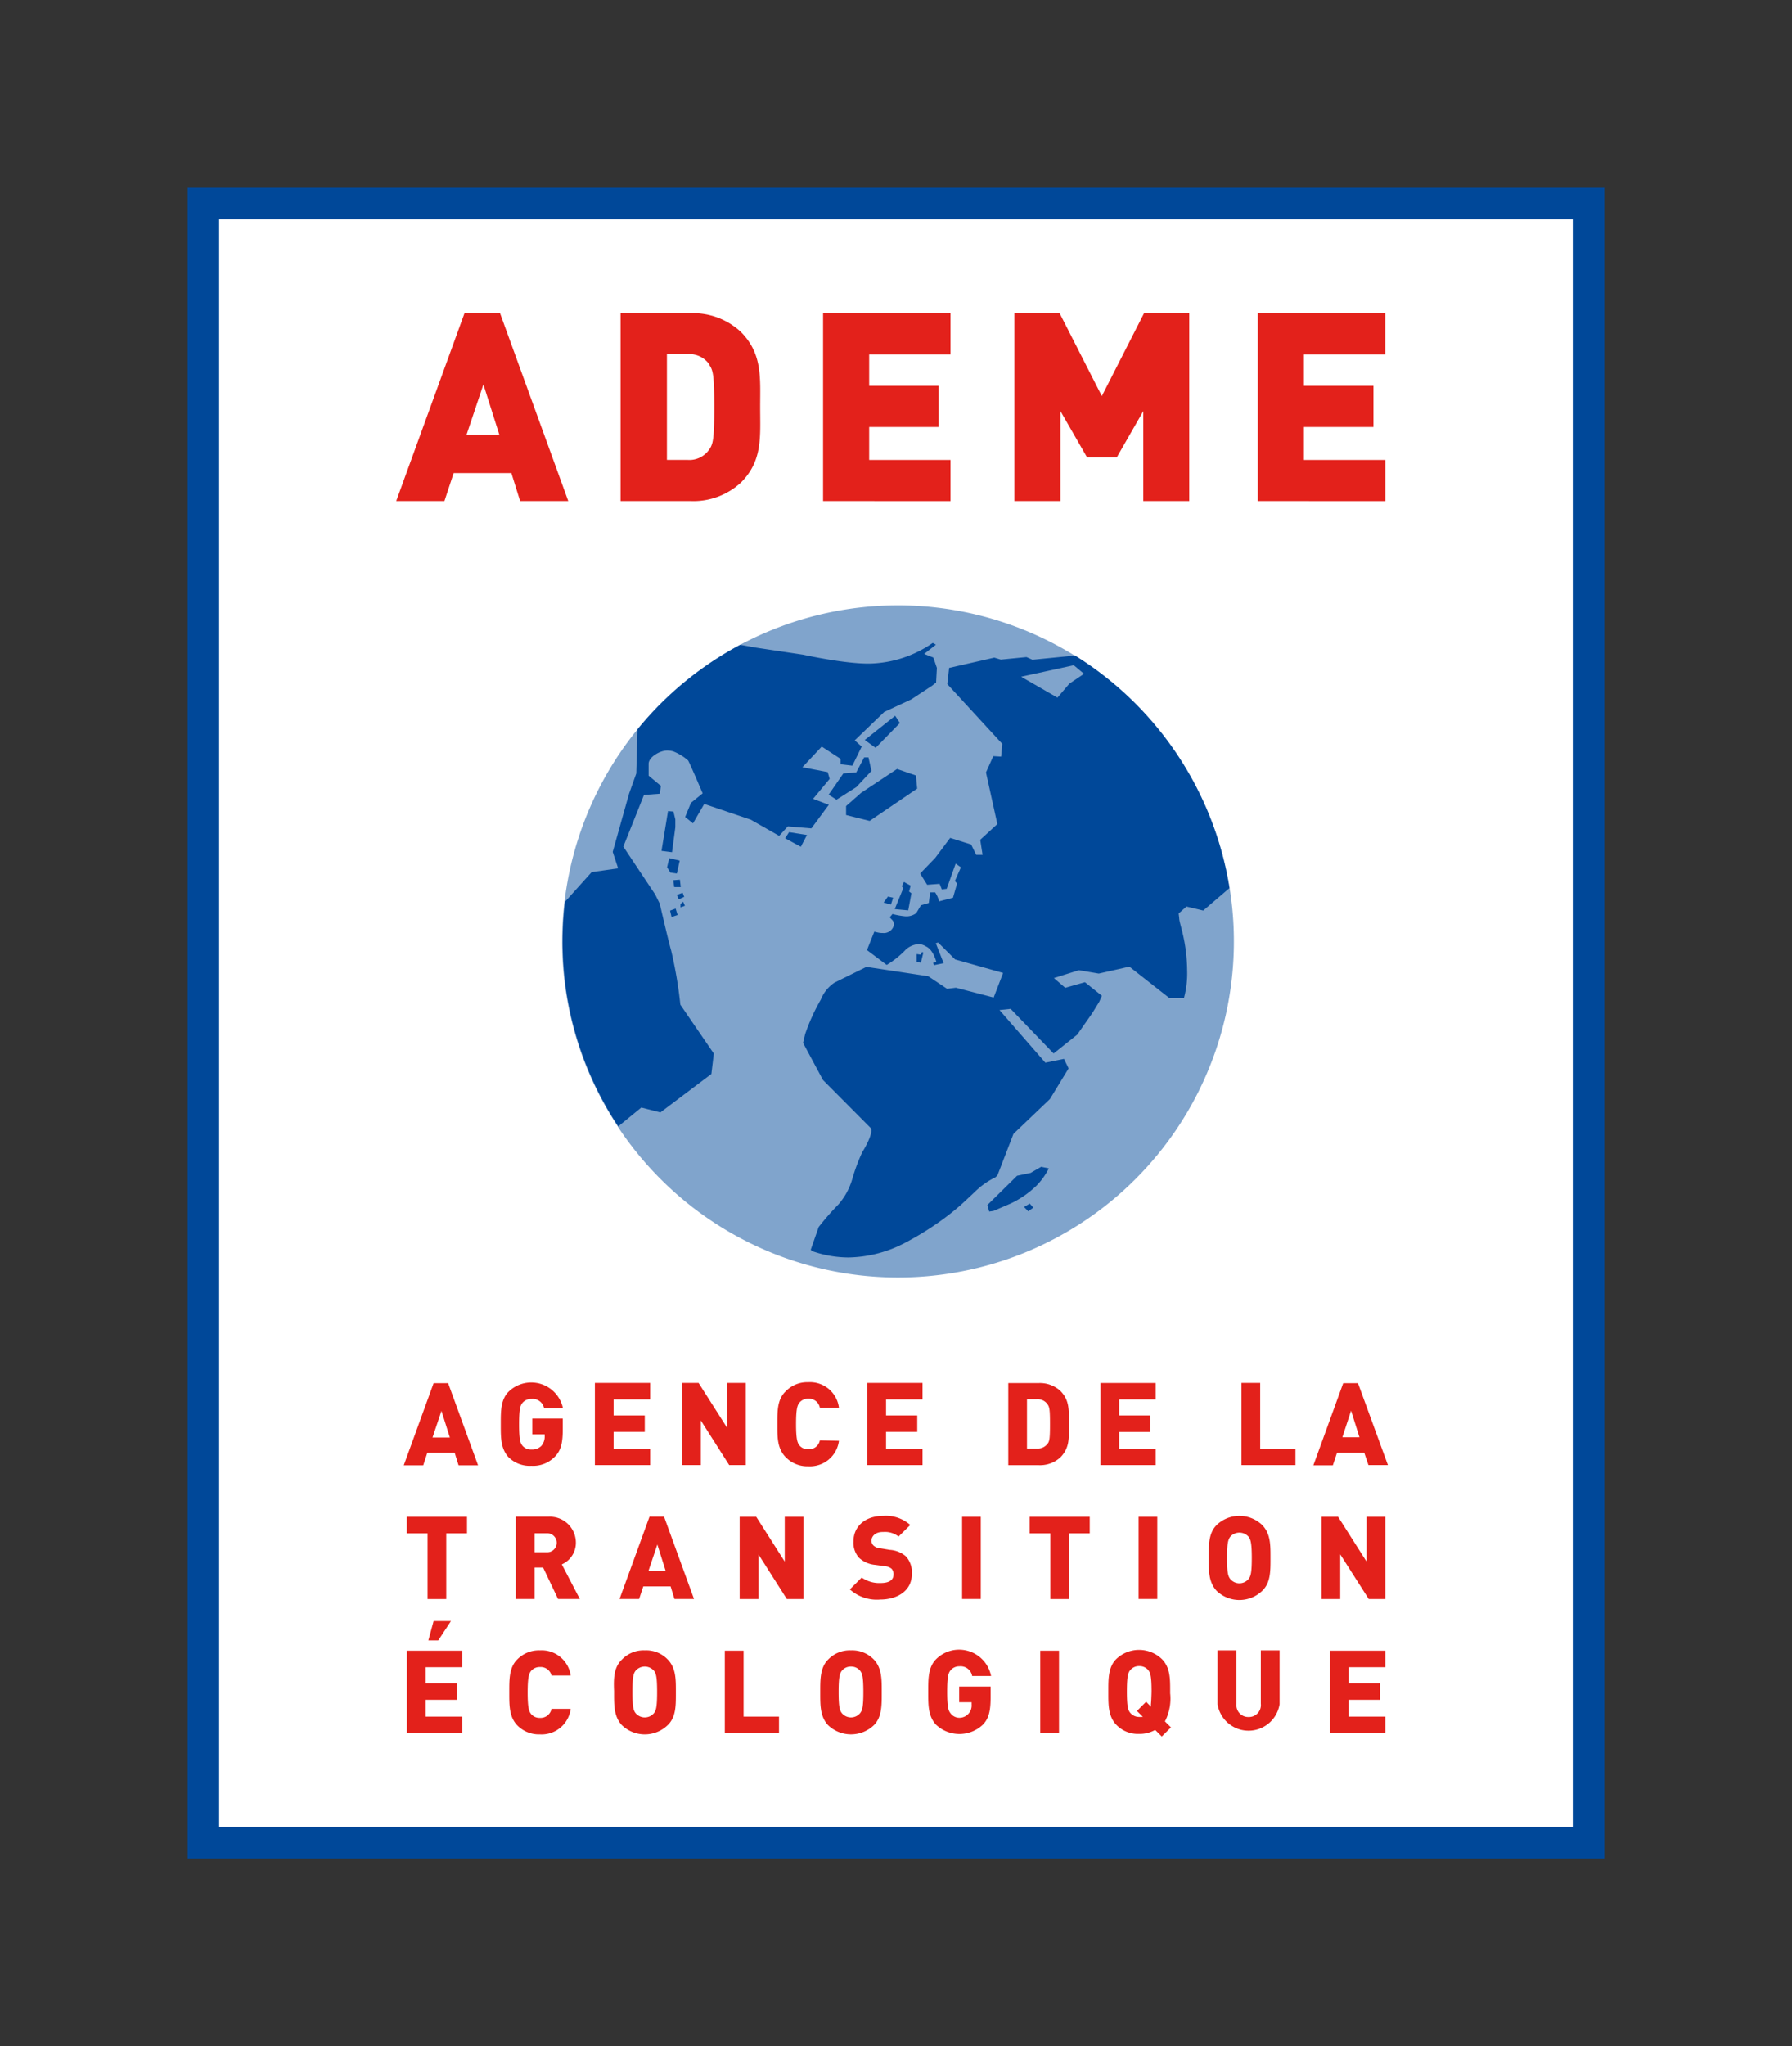 <svg data-name="Calque 1"
	 id="Calque_1"
	 viewBox="0 0 228.13 260.38"
	 height="260.38"
	 width="228.13"
	 xml:space="preserve"
	 xmlns="http://www.w3.org/2000/svg">
	<rect x="0" y="0" width="228.13" height="260.38" fill="#333333" stroke="none"/>
	<defs>
		<style>.cls-1 {
			fill: #004899;
		}

		.cls-2 {
			fill: #fff;
		}

		.cls-3 {
			fill: #80a4cc;
		}

		.cls-4 {
			fill: #e3211b;
		}</style>
	</defs>
	<title>LogoAdeme2020_RVB</title>
	<path class="cls-1"
		  d="M204.24,236.49H23.89V23.89H204.24Z"/>
	<rect class="cls-2"
		  height="204.58"
		  width="172.32"
		  x="27.9"
		  y="27.9"/>
	<path class="cls-3"
		  d="M78.64,143.35a42.76,42.76,0,1,0-6.78-28.59,41.81,41.81,0,0,0-.3,5,42.53,42.53,0,0,0,7.08,23.56"/>
	<path class="cls-1"
		  d="M100.45,105.89l2.28.36-.78,1.5-2-1.08Zm9.17-5-1.91,1.68v1.14l3,.75,6.05-4.11-.16-1.67-2.4-.83Zm.94-4.51-.55,0L109,98.29l-1.64.13-1.87,2.7,1,.64,2.52-1.6,1.93-2.06Zm3.4-5.3-3.87,3.08,1.38,1L114.56,92ZM84.21,108.27l1.34.17.42-3.17v-1l-.24-1-.69-.06Zm.71,2.09.43.67.81.12.37-1.64-1.34-.32ZM85.7,112l.13.87h.83l-.11-.94Zm.47,1.87.23.56.7-.31s-.19-.52-.21-.52Zm.42,1.6.6-.22-.23-.51s-.34.29-.33.33l0,.4M115,113s-1.09,2.65-1.09,2.67,1.71.16,1.71.17l.41-2.18-.3-.22.2-.75-.86-.47-.27.56Zm-2.51,1.84.93.26.28-.87-.66-.15Zm20.06,33.63-1.35.78-1.72.36-3.78,3.72.23.83.55-.08,2.16-.93a12.25,12.25,0,0,0,3.25-2.22,8.56,8.56,0,0,0,1.63-2.26Zm-1,5.19-.46-.51s-.72.43-.72.43.54.55.53.55l.65-.47m-14.33-32.19-.53-.07,0,1,.54.1.32-1.3-.17-.07Zm-31.92-5.6.19.81.77-.25-.25-.82Zm-6.66,27.51,3-2.45,2.43.62,6.49-4.89.31-2.6-4.26-6.22a55,55,0,0,0-1.17-6.89c-.44-1.52-1.43-5.94-1.47-6l-.56-1.13-4.06-6.09,2.63-6.58L84,101l.13-1-1.56-1.3,0-.28,0-1.23c0-.84,1.42-1.69,2.37-1.69a2.81,2.81,0,0,1,.79.12,6.57,6.57,0,0,1,1.86,1.14c.1.07,1.86,4.19,1.86,4.19l-1.49,1.21-.74,1.8,1,.81,1.43-2.47,5.92,2,3.62,2.06,1.1-1.2,3,.25,2.22-3-2-.76,2.11-2.54-.25-.86-3.22-.62L104.61,95,107,96.56l0,.69,1.51.18L109.7,95l-.89-.79,3.76-3.62L116,89l2.65-1.74.52-.41.1-1.86-.45-1.32-1.17-.46,1.5-1.18-.41-.22a14.62,14.62,0,0,1-7.55,2.61c-3,.2-8.94-1.11-8.94-1.11l-5.94-.89-2.08-.37A43,43,0,0,0,81.15,92.81L81,98.42,80.08,101,78,108.4l.69,2.09-3.37.48-3.41,3.79a44,44,0,0,0-.29,5,42.53,42.53,0,0,0,7.08,23.56m58.1-59.94A42.79,42.79,0,0,1,156.52,113h0l-3.34,2.86-2.13-.51-1,.88.07.59c0,.28.16.83.37,1.66a21.12,21.12,0,0,1,.64,5,12,12,0,0,1-.41,3.54h-1.82L143.78,123l-3.9.88-2.52-.43-3.19,1,1.44,1.24,2.51-.71,2.16,1.73-.34.76-.89,1.45-1.92,2.74-3,2.39-5.47-5.68-1.42.15,5.84,6.7,2.37-.48.59,1.21-2.38,3.9-4.64,4.43L127,149.51a1.2,1.2,0,0,1-.6.46,9.78,9.78,0,0,0-2.33,1.72c-1.12,1.05-1.74,1.63-1.88,1.74a32.81,32.81,0,0,1-3.32,2.53,37.66,37.66,0,0,1-3.83,2.27,16,16,0,0,1-7,1.77,14.05,14.05,0,0,1-4.49-.75c-.2-.07-.33-.17-.33-.26l1-2.86a33.8,33.8,0,0,1,2.51-2.87,8.52,8.52,0,0,0,1.75-3.17,23.09,23.09,0,0,1,1.29-3.48c.93-1.5,1.37-2.78,1.06-3.09l-6.06-6.09-2.54-4.73.27-1.12a24.69,24.69,0,0,1,2-4.4,4.64,4.64,0,0,1,1.74-2.15l4.06-2,7.87,1.19,2.4,1.6,1.12-.14,4.81,1.25,1.2-3.13-6.11-1.72-2.16-2.15-.3.08,1,2.55-1.22.25-.13-.3.43-.08s-.37-1.57-1.32-2a2,2,0,0,0-.91-.31,2.83,2.83,0,0,0-1.62.66,11.35,11.35,0,0,1-2.48,2l-2.51-1.89.93-2.34.39.09a2.76,2.76,0,0,0,.71.08,1.31,1.31,0,0,0,1.37-.91.8.8,0,0,0-.27-.83s-.24-.27-.24-.27a2.8,2.8,0,0,0,.35-.41,9.82,9.82,0,0,0,1.5.28,2.1,2.1,0,0,0,1.53-.39l.6-1,1-.29.18-1.35.63,0a3.56,3.56,0,0,1,.5,1.14l1.77-.46.52-1.81-.28-.32.77-1.74-.67-.47-1.14,3.2-.62.08-.28-.71-1.59.12-.89-1.43,1.93-2,1.89-2.53,2.67.84.65,1.32.81,0-.3-1.92,2.18-2-1.45-6.57.93-2.07,1,.06.15-1.62-7-7.61.23-2.06,5.75-1.31.83.25,3.27-.32.76.34,5.28-.52Zm-.1,1.27L130,86.11l4.62,2.66L136.13,87,138,85.74Z"/>
	<path class="cls-4"
		  d="M66.21,63.76,65.1,60.2H57.75l-1.17,3.56H50.44l8.69-23.9h4.53l8.68,23.9ZM61.54,48.92,59.4,55.3h4.16Z"/>
	<path class="cls-4"
		  d="M94.32,61.41a8.9,8.9,0,0,1-6.44,2.35H79V39.86h8.85a8.9,8.9,0,0,1,6.44,2.35c2.79,2.79,2.48,5.84,2.48,9.6S97.11,58.62,94.32,61.41Zm-4-15a3.06,3.06,0,0,0-2.82-1.34H84.9V58.52h2.58a3.06,3.06,0,0,0,2.82-1.34c.47-.67.63-1.31.63-5.37S90.77,47.11,90.3,46.44Z"/>
	<path class="cls-4"
		  d="M104.78,63.76V39.86H121V45.1H110.65v4h8.85v5.24h-8.85v4.19H121v5.24Z"/>
	<path class="cls-4"
		  d="M145.55,63.76V52.31l-3.39,5.91H138.4L135,52.31V63.76h-5.86V39.86h5.76l5.37,10.54,5.37-10.54h5.76v23.9Z"/>
	<path class="cls-4"
		  d="M160.12,63.76V39.86h16.23V45.1H166v4h8.85v5.24H166v4.19h10.36v5.24Z"/>
	<path class="cls-4"
		  d="M55.2,176l-3.8,10.46h2.48l.52-1.6h3.48l.5,1.6h2.48L57.05,176Zm-.14,6.92,1.14-3.39,1.07,3.39Z"/>
	<path class="cls-4"
		  d="M67.64,186.52a3.83,3.83,0,0,0,3-1.17h0c.76-.77,1-1.72,1-3.47v-1.37H67.76v2h1.58v.27A1.77,1.77,0,0,1,68.9,184a1.67,1.67,0,0,1-1.26.45,1.4,1.4,0,0,1-1.14-.5c-.25-.33-.42-.7-.42-2.72s.17-2.38.42-2.71a1.43,1.43,0,0,1,1.14-.51,1.49,1.49,0,0,1,1.63,1.2h2.4a4.13,4.13,0,0,0-6.92-2.13c-1,1-1,2.47-1,4v.36c0,1.5,0,2.92,1,4A3.82,3.82,0,0,0,67.64,186.52Z"/>
	<polygon class="cls-4"
			 points="78.11 182.2 82.08 182.2 82.08 180.11 78.11 180.11 78.11 178.07 82.76 178.07 82.76 175.97 75.73 175.97 75.73 186.43 82.76 186.43 82.76 184.33 78.11 184.33 78.11 182.2"/>
	<polygon class="cls-4"
			 points="94.94 186.43 94.94 175.97 92.55 175.97 92.55 181.66 88.93 175.97 86.83 175.97 86.83 186.43 89.21 186.43 89.21 180.74 92.83 186.43 94.94 186.43"/>
	<path class="cls-4"
		  d="M104.37,183.28a1.41,1.41,0,0,1-1.46,1.14,1.4,1.4,0,0,1-1.14-.5c-.25-.33-.43-.72-.43-2.72s.18-2.39.43-2.72a1.4,1.4,0,0,1,1.14-.5,1.41,1.41,0,0,1,1.46,1.14h2.43a3.71,3.71,0,0,0-3.91-3.24,3.81,3.81,0,0,0-2.88,1.17c-1.05,1-1.05,2.47-1.05,4v.36c0,1.5,0,2.92,1.05,4a3.81,3.81,0,0,0,2.88,1.17,3.71,3.71,0,0,0,3.91-3.24Z"/>
	<polygon class="cls-4"
			 points="112.8 182.2 116.77 182.2 116.77 180.11 112.8 180.11 112.8 178.07 117.44 178.07 117.44 175.97 110.42 175.97 110.42 186.43 117.44 186.43 117.44 184.33 112.8 184.33 112.8 182.2"/>
	<path class="cls-4"
		  d="M136.08,181.66v-.91c0-1.49,0-2.66-1.08-3.76a3.87,3.87,0,0,0-2.8-1h-3.84v10.45h3.84a3.83,3.83,0,0,0,2.8-1C136.1,184.32,136.09,183.14,136.08,181.66Zm-2.69,2a1.5,1.5,0,0,1-1.37.66h-1.28v-6.27H132a1.5,1.5,0,0,1,1.37.66c.24.34.3.71.3,2.47S133.62,183.36,133.39,183.68Z"/>
	<polygon class="cls-4"
			 points="142.48 182.21 146.45 182.21 146.45 180.11 142.48 180.11 142.48 178.07 147.13 178.07 147.13 175.98 140.1 175.98 140.1 186.43 147.13 186.43 147.13 184.34 142.48 184.34 142.48 182.21"/>
	<polygon class="cls-4"
			 points="160.43 175.97 158.05 175.97 158.05 186.43 164.92 186.43 164.92 184.33 160.43 184.33 160.43 175.97"/>
	<path class="cls-4"
		  d="M174.21,186.43h2.48L172.88,176H171l-3.8,10.46h2.48l.53-1.6h3.47Zm-3.32-3.54L172,179.5l1.07,3.39Z"/>
	<polygon class="cls-4"
			 points="54.43 203.47 56.81 203.47 56.81 195.11 59.45 195.11 59.45 193.01 51.79 193.01 51.79 195.11 54.43 195.11 54.43 203.47"/>
	<path class="cls-4"
		  d="M71.64,199a3,3,0,0,0,1.67-2.69A3.31,3.31,0,0,0,69.78,193H65.66v10.46h2.39v-4h1.09l1.9,4h2.77l-2.29-4.4Zm-2-1.48H68.05v-2.42h1.61a1.21,1.21,0,1,1,0,2.42Z"/>
	<path class="cls-4"
		  d="M82.68,193l-3.81,10.46h2.49l.53-1.6h3.48l.49,1.6h2.49L84.54,193Zm-.14,6.92,1.14-3.39,1.07,3.39Z"/>
	<polygon class="cls-4"
			 points="94.16 193.01 94.16 203.47 96.55 203.47 96.55 197.78 100.17 203.47 102.28 203.47 102.28 193.01 99.9 193.01 99.9 198.7 96.27 193.01 94.16 193.01"/>
	<path class="cls-4"
		  d="M113.27,197.21,112,197a1.35,1.35,0,0,1-.81-.35.88.88,0,0,1-.25-.59c0-.54.45-1.12,1.42-1.12h.09a2.78,2.78,0,0,1,1.94.58l1.49-1.47a4.68,4.68,0,0,0-3.44-1.16c-2.27,0-3.79,1.31-3.79,3.26a2.87,2.87,0,0,0,.7,2.06,3.47,3.47,0,0,0,2.08.91l1.3.18a1.41,1.41,0,0,1,.78.32,1,1,0,0,1,.24.72c0,.5-.28,1.09-1.66,1.09a3.89,3.89,0,0,1-2.39-.7l-1.51,1.51a5.14,5.14,0,0,0,3.89,1.29c2,0,4-1,4-3.24a3,3,0,0,0-.76-2.26A3.48,3.48,0,0,0,113.27,197.21Z"/>
	<rect class="cls-4"
		  height="10.45"
		  width="2.38"
		  x="122.48"
		  y="193.01"/>
	<polygon class="cls-4"
			 points="133.72 203.47 136.1 203.47 136.1 195.11 138.73 195.11 138.73 193.01 131.08 193.01 131.08 195.11 133.72 195.11 133.72 203.47"/>
	<rect class="cls-4"
		  height="10.45"
		  width="2.38"
		  x="144.95"
		  y="193.01"/>
	<path class="cls-4"
		  d="M161.74,198.06c0-1.5,0-2.92-1.05-4a4.19,4.19,0,0,0-5.81,0c-1,1-1,2.47-1,4v.36c0,1.5,0,2.92,1,4a4.19,4.19,0,0,0,5.81,0c1.05-1,1.05-2.47,1.05-4Zm-2.8,2.87a1.52,1.52,0,0,1-2.31,0c-.26-.34-.42-.69-.42-2.69s.17-2.38.42-2.71a1.56,1.56,0,0,1,2.31,0c.25.33.42.7.42,2.71S159.2,200.59,158.94,200.93Z"/>
	<polygon class="cls-4"
			 points="176.36 203.47 176.36 193.01 173.97 193.01 173.97 198.7 170.35 193.01 168.24 193.01 168.24 203.47 170.62 203.47 170.62 197.78 174.25 203.47 176.36 203.47"/>
	<polygon class="cls-4"
			 points="54.19 216.29 58.18 216.29 58.18 214.19 54.19 214.19 54.19 212.14 58.86 212.14 58.86 210.04 51.8 210.04 51.8 220.53 58.86 220.53 58.86 218.43 54.19 218.43 54.19 216.29"/>
	<polygon class="cls-4"
			 points="55.2 206.27 54.53 208.73 55.79 208.73 57.41 206.27 55.2 206.27"/>
	<path class="cls-4"
		  d="M70.21,213.2h2.44A3.73,3.73,0,0,0,68.73,210a3.85,3.85,0,0,0-2.9,1.17c-1,1-1,2.48-1,4v.35c0,1.51,0,2.94,1,4a3.85,3.85,0,0,0,2.9,1.17,3.73,3.73,0,0,0,3.92-3.25H70.21a1.42,1.42,0,0,1-1.47,1.15,1.41,1.41,0,0,1-1.14-.5c-.25-.34-.43-.73-.43-2.73s.18-2.4.43-2.74a1.44,1.44,0,0,1,1.14-.5A1.42,1.42,0,0,1,70.21,213.2Z"/>
	<path class="cls-4"
		  d="M82.08,210a3.79,3.79,0,0,0-2.91,1.17c-1.06,1-1.06,2.48-1,4v.35c0,1.51,0,2.94,1,4a4.2,4.2,0,0,0,5.82,0h0c1.06-1,1.05-2.47,1.05-4v-.37c0-1.5,0-2.93-1.05-4A3.79,3.79,0,0,0,82.08,210Zm1.16,8a1.53,1.53,0,0,1-2.32,0c-.26-.34-.41-.69-.41-2.7s.15-2.38.41-2.72a1.55,1.55,0,0,1,2.32,0c.26.34.41.69.41,2.72S83.5,217.65,83.24,218Z"/>
	<polygon class="cls-4"
			 points="94.66 210.04 92.27 210.04 92.27 220.53 99.17 220.53 99.17 218.43 94.66 218.43 94.66 210.04"/>
	<path class="cls-4"
		  d="M108.33,210a3.82,3.82,0,0,0-2.91,1.17c-1,1-1,2.48-1,4v.35c0,1.51,0,2.94,1,4a4.22,4.22,0,0,0,5.83,0h0c1-1,1-2.48,1-4v-.35c0-1.51,0-2.94-1-4A3.83,3.83,0,0,0,108.33,210Zm1.16,8a1.52,1.52,0,0,1-2.31,0c-.26-.34-.42-.7-.42-2.7s.16-2.39.42-2.72a1.44,1.44,0,0,1,1.15-.52,1.46,1.46,0,0,1,1.16.52c.26.34.42.69.42,2.72S109.75,217.65,109.49,218Z"/>
	<path class="cls-4"
		  d="M123.76,213.26h2.41a4.15,4.15,0,0,0-7-2.14c-1,1-1,2.48-1,4v.35c0,1.51,0,2.94,1,4a4.35,4.35,0,0,0,5.94,0h0c.76-.78,1-1.72,1-3.48V214.6h-4v2h1.58v.28a1.56,1.56,0,0,1-1.71,1.69A1.41,1.41,0,0,1,121,218c-.25-.33-.42-.7-.42-2.73s.17-2.39.42-2.72a1.42,1.42,0,0,1,1.14-.52A1.49,1.49,0,0,1,123.76,213.26Z"/>
	<rect class="cls-4"
		  height="10.49"
		  width="2.39"
		  x="132.43"
		  y="210.04"/>
	<path class="cls-4"
		  d="M148.38,218.89a6.32,6.32,0,0,0,.59-3.43v-.35c0-1.51,0-2.94-1.05-4a4.2,4.2,0,0,0-5.82,0c-1,1-1,2.48-1,4v.35c0,1.51,0,2.94,1,4a3.82,3.82,0,0,0,2.91,1.17,4,4,0,0,0,2-.48l.08,0,.81.81,1.17-1.16-.77-.77Zm-1.86-2,0,.27-.61-.62-1.17,1.17.76.76-.23,0a1,1,0,0,1-.24,0,1.46,1.46,0,0,1-1.15-.53c-.26-.34-.42-.7-.42-2.7s.16-2.39.42-2.72a1.44,1.44,0,0,1,1.15-.52,1.46,1.46,0,0,1,1.16.52c.25.33.41.7.41,2.72C146.58,216.06,146.55,216.57,146.52,216.88Z"/>
	<path class="cls-4"
		  d="M157.41,216.83V210H155v6.85a4,4,0,0,0,7.9,0V210h-2.39v6.79a1.52,1.52,0,0,1-1.58,1.69A1.5,1.5,0,0,1,157.41,216.83Z"/>
	<polygon class="cls-4"
			 points="171.7 216.29 175.68 216.29 175.68 214.19 171.7 214.19 171.7 212.14 176.36 212.14 176.36 210.04 169.31 210.04 169.31 220.53 176.36 220.53 176.36 218.43 171.7 218.43 171.7 216.29"/>
</svg>
